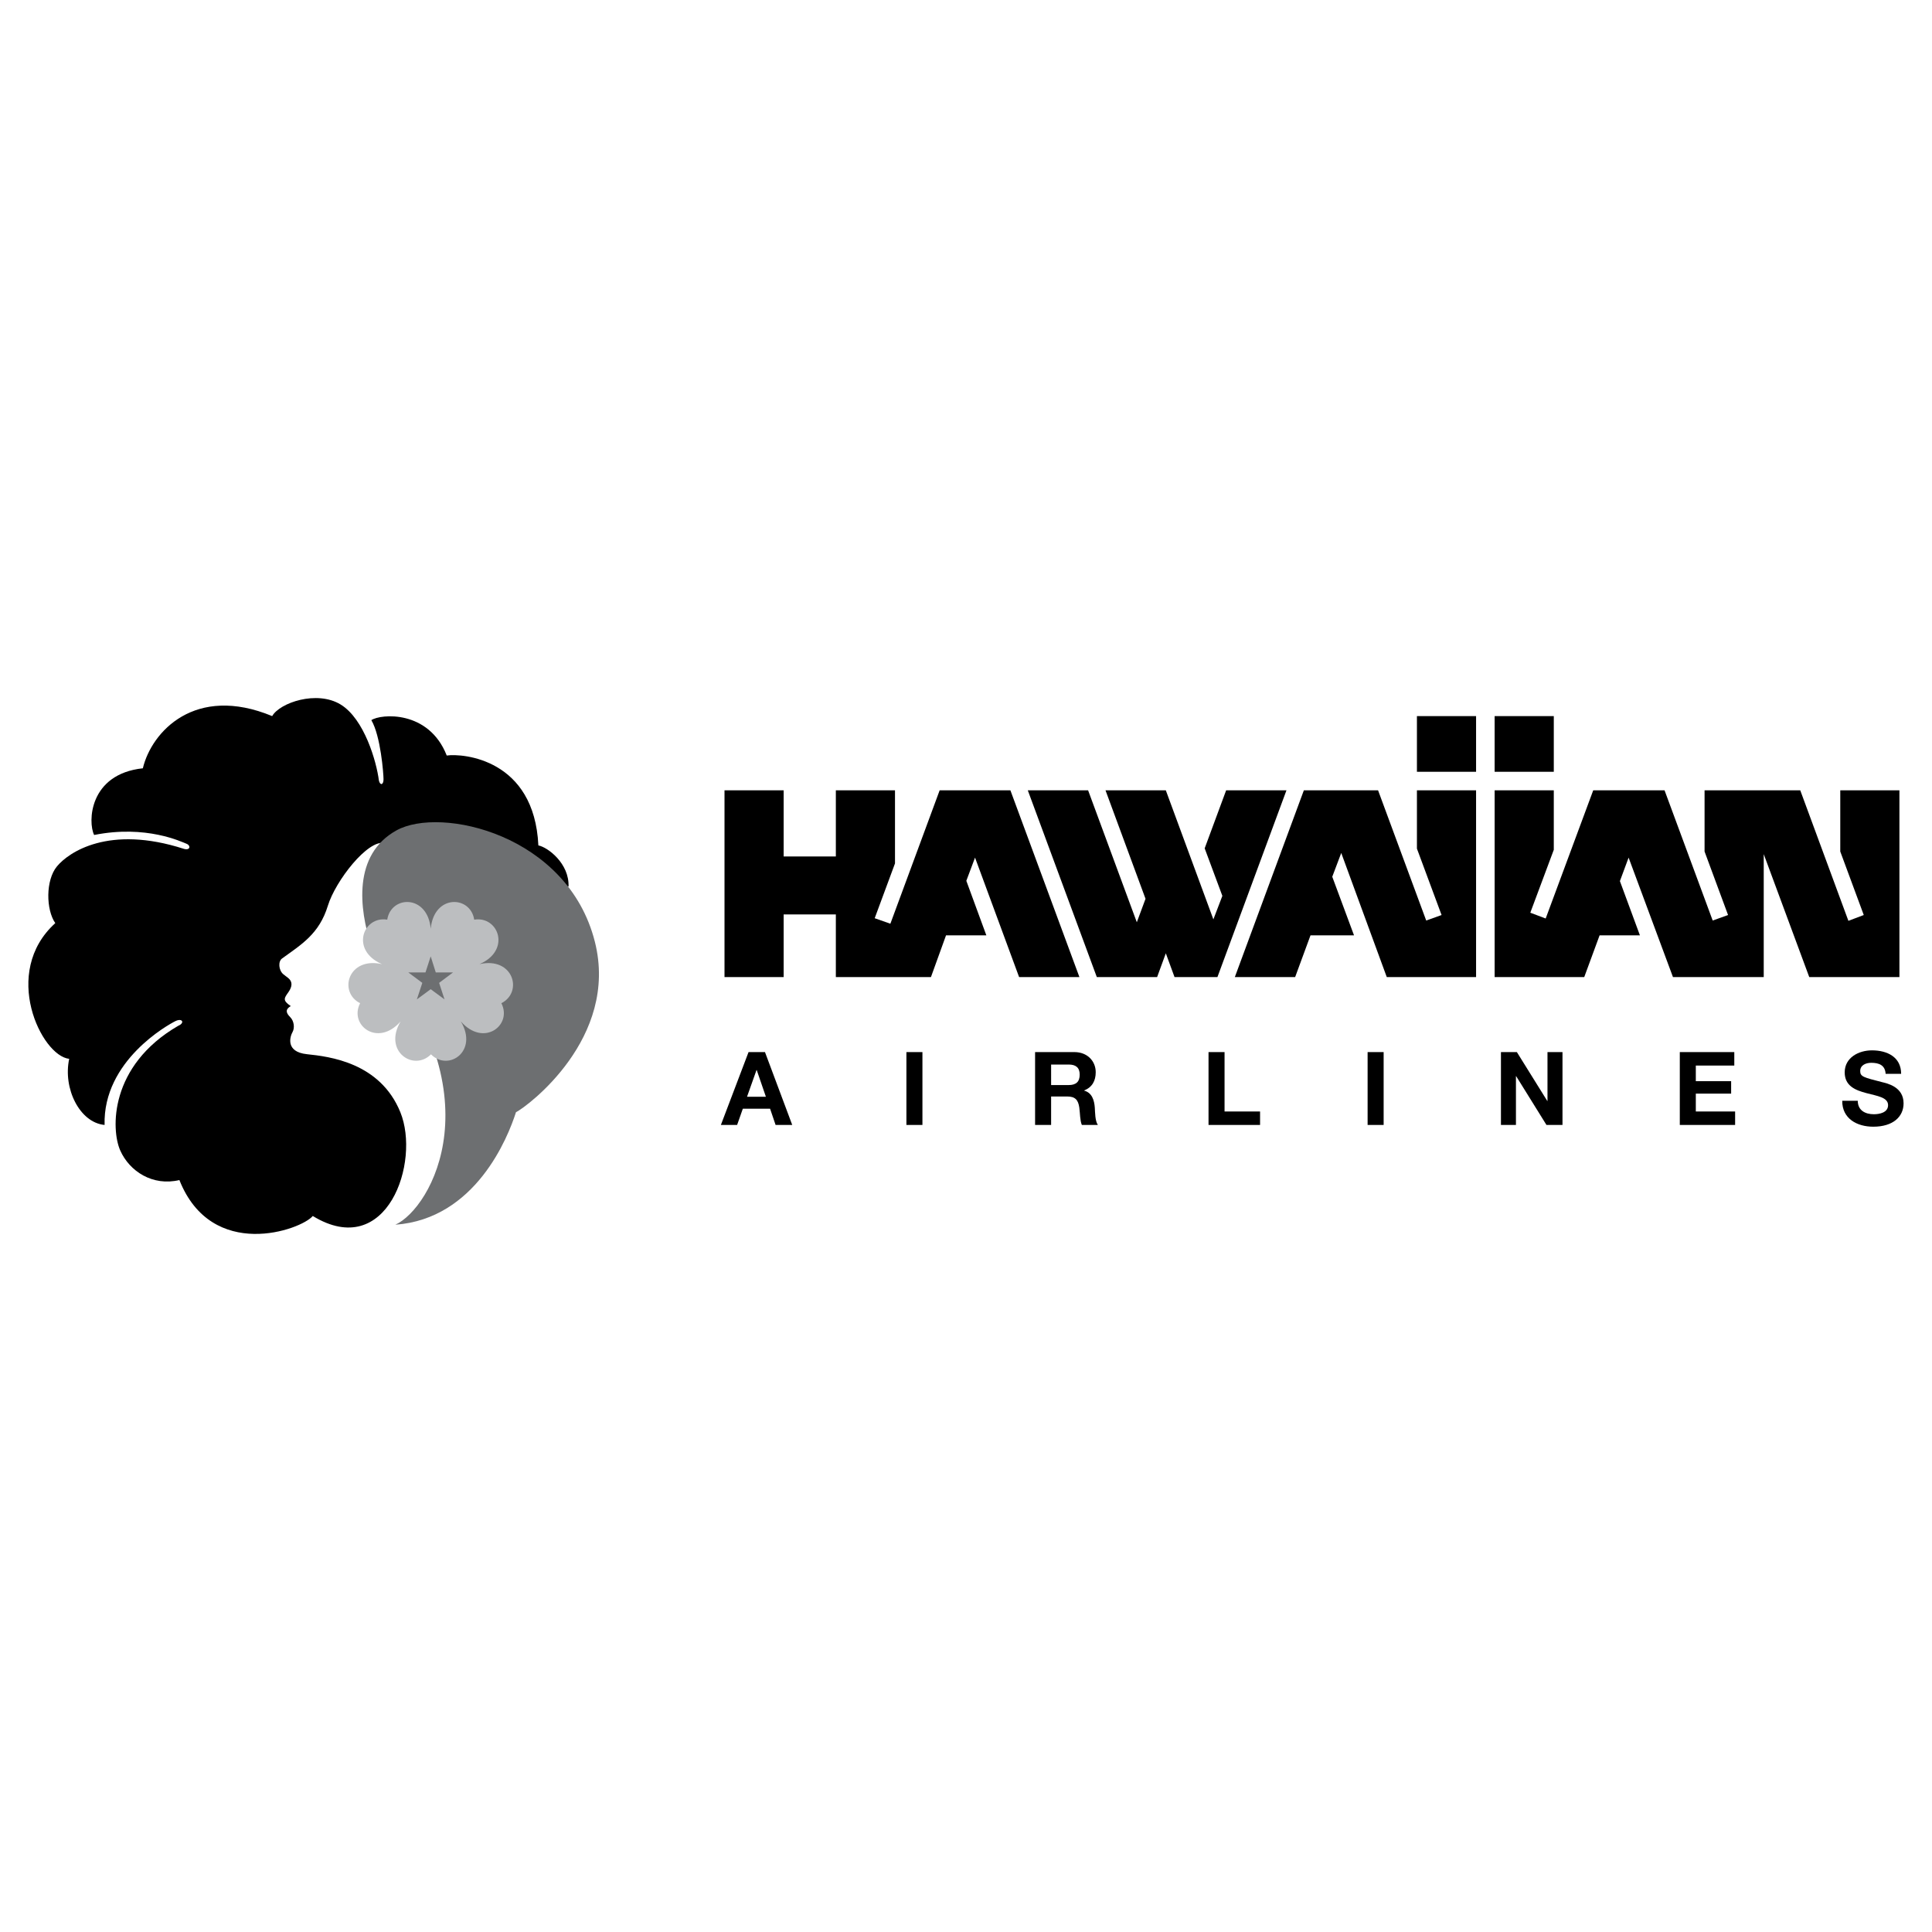 <?xml version="1.0" encoding="utf-8"?>
<!-- Generator: Adobe Illustrator 13.0.0, SVG Export Plug-In . SVG Version: 6.00 Build 14948)  -->
<!DOCTYPE svg PUBLIC "-//W3C//DTD SVG 1.0//EN" "http://www.w3.org/TR/2001/REC-SVG-20010904/DTD/svg10.dtd">
<svg version="1.0" id="Layer_1" xmlns="http://www.w3.org/2000/svg" xmlns:xlink="http://www.w3.org/1999/xlink" x="0px" y="0px"
	 width="192.756px" height="192.756px" viewBox="0 0 192.756 192.756" enable-background="new 0 0 192.756 192.756"
	 xml:space="preserve">
<g>
	<polygon fill-rule="evenodd" clip-rule="evenodd" fill="#FFFFFF" points="0,0 192.756,0 192.756,192.756 0,192.756 0,0 	"/>
	<polygon fill-rule="evenodd" clip-rule="evenodd" points="72.284,78.852 78.185,78.852 78.185,85.448 83.393,85.448 83.393,78.852 
		89.294,78.852 89.294,86.143 87.269,91.61 88.832,92.16 93.749,78.852 100.808,78.852 107.693,97.482 101.676,97.482 
		97.279,85.564 96.411,87.878 98.407,93.317 94.386,93.317 92.881,97.482 83.393,97.482 83.393,91.234 78.185,91.234 78.185,97.482 
		72.284,97.482 72.284,78.852 	"/>
	<polygon fill-rule="evenodd" clip-rule="evenodd" points="102.544,78.852 108.561,78.852 113.421,92.015 114.289,89.672 
		110.297,78.852 116.314,78.852 121.059,91.726 121.955,89.382 120.191,84.638 122.332,78.852 128.35,78.852 121.464,97.482 
		117.183,97.482 116.314,95.111 115.446,97.482 109.429,97.482 102.544,78.852 	"/>
	<polygon fill-rule="evenodd" clip-rule="evenodd" points="123.2,97.482 129.217,97.482 130.75,93.317 135.09,93.317 132.92,87.473 
		133.816,85.101 138.358,97.482 147.269,97.482 147.269,78.852 141.367,78.852 141.367,84.667 143.826,91.292 142.293,91.842 
		137.491,78.852 130.085,78.852 123.2,97.482 	"/>
	<polygon fill-rule="evenodd" clip-rule="evenodd" points="141.367,71.446 147.269,71.446 147.269,77.001 141.367,77.001 
		141.367,71.446 	"/>
	<polygon fill-rule="evenodd" clip-rule="evenodd" points="149.12,71.446 155.022,71.446 155.022,77.001 149.12,77.001 
		149.12,71.446 	"/>
	<polygon fill-rule="evenodd" clip-rule="evenodd" points="149.12,78.852 155.022,78.852 155.022,84.783 152.679,91.061 
		154.213,91.639 158.956,78.852 166.073,78.852 170.876,91.842 172.409,91.292 170.065,84.956 170.065,78.852 179.612,78.852 
		184.415,91.871 185.948,91.292 183.604,84.956 183.604,78.852 189.506,78.852 189.506,97.482 180.509,97.482 175.968,85.217 
		175.968,97.482 166.912,97.482 162.486,85.564 161.618,87.907 163.614,93.317 159.593,93.317 158.06,97.482 149.12,97.482 
		149.12,78.852 	"/>
	<polygon fill-rule="evenodd" clip-rule="evenodd" points="75.498,106.758 75.477,106.758 74.53,109.426 76.414,109.426 
		76.831,110.617 74.112,110.617 73.542,112.236 71.923,112.236 74.683,104.967 76.322,104.967 79.041,112.236 77.381,112.236 
		76.831,110.617 76.414,109.426 75.498,106.758 	"/>
	<polygon fill-rule="evenodd" clip-rule="evenodd" points="90.433,104.967 92.031,104.967 92.031,112.236 90.433,112.236 
		90.433,104.967 	"/>
	<path fill-rule="evenodd" clip-rule="evenodd" d="M104.87,106.209h1.752c0.713,0,1.1,0.305,1.1,1.008
		c0,0.732-0.387,1.039-1.1,1.039h-1.752v1.141h1.599c0.805,0,1.1,0.336,1.212,1.1c0.082,0.58,0.062,1.283,0.255,1.74h1.599
		c-0.285-0.406-0.275-1.262-0.306-1.721c-0.051-0.732-0.275-1.496-1.059-1.701v-0.02c0.804-0.326,1.15-0.967,1.15-1.822
		c0-1.1-0.825-2.006-2.128-2.006h-3.921v7.27h1.599V106.209L104.87,106.209z"/>
	<polygon fill-rule="evenodd" clip-rule="evenodd" points="120.575,104.967 122.174,104.967 122.174,110.893 125.717,110.893 
		125.717,112.236 120.575,112.236 120.575,104.967 	"/>
	<polygon fill-rule="evenodd" clip-rule="evenodd" points="136.447,104.967 138.046,104.967 138.046,112.236 136.447,112.236 
		136.447,104.967 	"/>
	<polygon fill-rule="evenodd" clip-rule="evenodd" points="149.75,104.967 151.338,104.967 154.373,109.844 154.393,109.844 
		154.393,104.967 155.89,104.967 155.89,112.236 154.291,112.236 151.267,107.369 151.246,107.369 151.246,112.236 149.75,112.236 
		149.75,104.967 	"/>
	<polygon fill-rule="evenodd" clip-rule="evenodd" points="167.594,104.967 173.031,104.967 173.031,106.311 169.192,106.311 
		169.192,107.869 172.716,107.869 172.716,109.111 169.192,109.111 169.192,110.893 173.113,110.893 173.113,112.236 
		167.594,112.236 167.594,104.967 	"/>
	<path fill-rule="evenodd" clip-rule="evenodd" d="M185.35,109.824c0,0.967,0.753,1.344,1.608,1.344
		c0.561,0,1.416-0.164,1.416-0.906c0-0.783-1.09-0.916-2.159-1.201c-1.079-0.285-2.169-0.703-2.169-2.068
		c0-1.486,1.405-2.199,2.719-2.199c1.518,0,2.912,0.662,2.912,2.342h-1.548c-0.051-0.875-0.672-1.1-1.436-1.1
		c-0.509,0-1.1,0.215-1.1,0.826c0,0.559,0.347,0.631,2.169,1.1c0.529,0.131,2.158,0.467,2.158,2.117
		c0,1.334-1.049,2.332-3.023,2.332c-1.609,0-3.116-0.795-3.096-2.586H185.35L185.35,109.824z"/>
	<path fill-rule="evenodd" clip-rule="evenodd" d="M29.008,100.375c-0.578,0.348-0.463,0.695-0.058,1.1
		c0.405,0.406,0.463,1.1,0.231,1.504c-0.231,0.406-0.752,1.969,1.447,2.199c2.198,0.232,7.29,0.811,9.315,5.787
		c2.025,4.975-1.331,14.869-8.737,10.355c-1.157,1.389-10.067,4.572-13.308-3.586c-2.662,0.637-4.976-0.869-5.901-2.951
		c-0.926-2.084-1.099-8.447,5.786-12.439c0.694-0.289,0.405-0.811-0.289-0.463c-0.694,0.346-7.232,3.934-7.059,10.355
		c-2.488-0.23-4.167-3.645-3.53-6.596c-2.777-0.289-6.827-8.621-1.389-13.539c-0.926-1.331-0.983-4.282,0.174-5.67
		c1.157-1.389,5.149-4.166,12.671-1.736c0.637,0.174,0.694-0.347,0.231-0.521s-3.992-1.909-9.199-0.868
		c-0.637-1.273-0.521-6.075,4.86-6.654c0.868-3.645,5.208-8.39,12.903-5.207c0.752-1.331,4.455-2.604,6.828-1.157
		c2.372,1.446,3.587,5.728,3.818,7.58c0.116,0.521,0.463,0.463,0.463-0.116s-0.29-4.339-1.215-5.902
		c0.926-0.636,5.729-1.042,7.522,3.529c1.62-0.231,8.737,0.347,9.142,8.969c0.926,0.173,3.098,1.795,3.009,4.107l-18.341-4.339
		c-1.678-0.405-4.915,3.781-5.67,6.249c-0.868,2.835-2.662,3.876-4.571,5.265c-0.405,0.289-0.347,1.157,0.116,1.562l0.521,0.404
		c0.405,0.348,0.405,0.811,0,1.389C28.372,99.566,28.141,99.797,29.008,100.375C29.008,100.375,28.141,99.797,29.008,100.375
		L29.008,100.375z"/>
	<path fill-rule="evenodd" clip-rule="evenodd" fill="#6D6F71" d="M37.015,94.301c-1.157-3.587-1.852-9.026,2.546-11.456
		c4.397-2.431,17.075,0.388,19.788,11.109c2.43,9.605-6.712,16.431-7.869,17.011c-0.81,2.545-4.05,10.645-12.035,11.225
		C43.032,120.568,49.722,108.996,37.015,94.301C37.015,94.301,49.722,108.996,37.015,94.301L37.015,94.301z"/>
	<path fill-rule="evenodd" clip-rule="evenodd" fill="#BCBEC0" d="M43,105.191c-1.732,1.744-4.802-0.305-3.032-3.281
		c-2.285,2.602-5.166,0.367-4.041-1.82c-2.195-1.109-1.195-4.661,2.184-3.898c-3.182-1.369-1.903-4.83,0.524-4.437
		c0.376-2.43,4.021-2.546,4.339,0.903c0.318-3.449,3.963-3.333,4.339-0.903c2.428-0.393,3.706,3.069,0.524,4.437
		c3.378-0.763,4.378,2.789,2.184,3.898c1.124,2.188-1.757,4.424-4.042,1.82C47.75,104.887,44.733,106.936,43,105.191
		C43,105.191,44.733,106.936,43,105.191L43,105.191z"/>
	<polygon fill-rule="evenodd" clip-rule="evenodd" fill="#6D6F71" points="43.478,97.021 45.196,97.021 43.812,98.061 
		44.349,99.709 42.97,98.693 41.591,99.709 42.134,98.061 40.737,97.021 42.45,97.021 42.97,95.417 43.478,97.021 	"/>
</g>
</svg>
